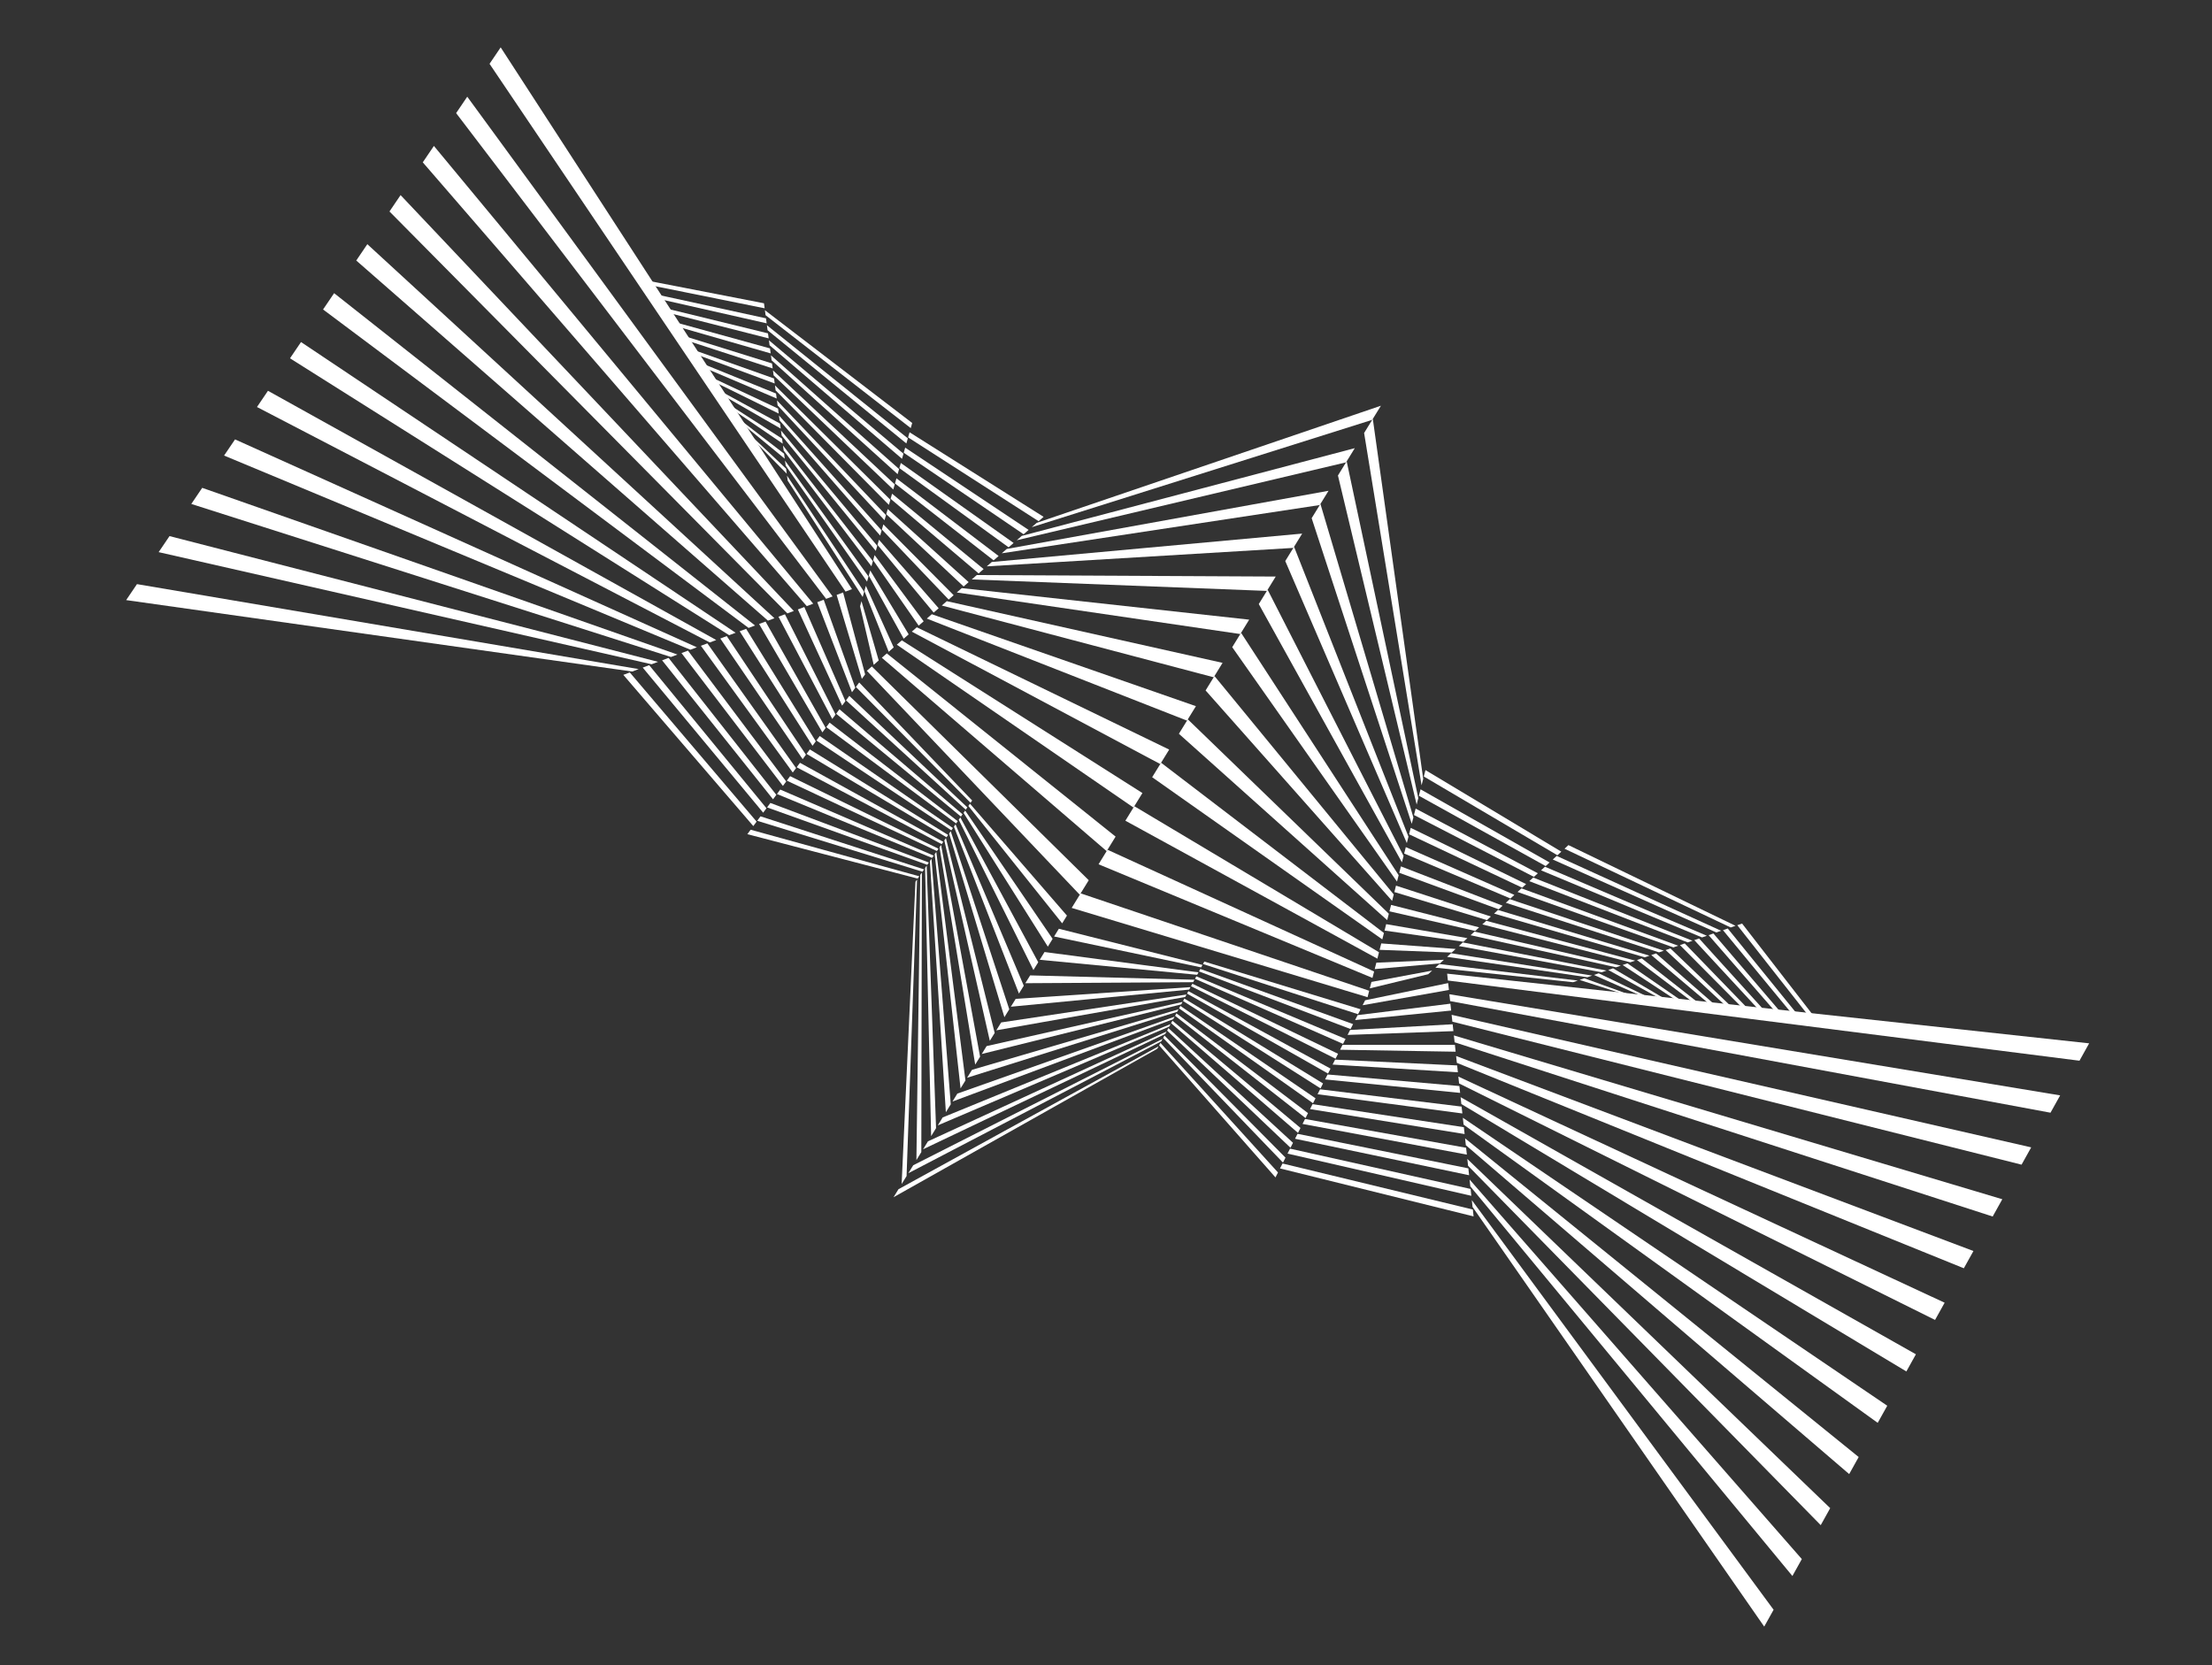 <?xml version="1.0" encoding="UTF-8"?> <svg xmlns="http://www.w3.org/2000/svg" width="2170" height="1634" viewBox="0 0 2170 1634" fill="none"><rect x="0" y="0" width="2170" height="1634" fill="#333333" stroke="none"/> <path d="M1060.12 876.501L1343.19 972.071L1341.59 978.368L1051.33 890.781L1060.12 876.501Z" fill="white"></path> <path d="M1086.46 833.712L1348.01 953.168L1346.4 959.466L1077.69 847.973L1086.46 833.712Z" fill="white"></path> <path d="M1112.77 790.981L1352.82 934.276L1351.21 940.573L1104 805.221L1112.77 790.981Z" fill="white"></path> <path d="M1139.04 748.331L1357.65 915.376L1356.05 921.673L1130.28 762.54L1139.04 748.331Z" fill="white"></path> <path d="M1165.25 705.749L1362.46 896.484L1360.86 902.782L1156.51 719.928L1165.25 705.749Z" fill="white"></path> <path d="M1191.41 663.255L1367.28 877.581L1365.67 883.879L1182.7 677.406L1191.41 663.255Z" fill="white"></path> <path d="M1217.51 620.86L1372.09 858.678L1370.49 864.986L1208.82 634.972L1217.51 620.86Z" fill="white"></path> <path d="M1243.55 578.575L1376.91 839.786L1375.31 846.083L1234.88 592.657L1243.55 578.575Z" fill="white"></path> <path d="M1269.49 536.429L1381.72 820.883L1380.12 827.191L1260.86 550.462L1269.49 536.429Z" fill="white"></path> <path d="M1295.36 494.421L1386.55 801.992L1384.95 808.29L1286.75 508.404L1295.36 494.421Z" fill="white"></path> <path d="M1321.11 452.593L1391.37 783.09L1389.76 789.387L1312.54 466.516L1321.11 452.593Z" fill="white"></path> <path d="M1346.74 410.962L1396.18 764.197L1394.57 770.495L1338.21 424.816L1346.74 410.962Z" fill="white"></path> <path d="M1345.4 963.409L1404.96 952.27L1401.13 955.813L1343.79 969.707L1345.4 963.409Z" fill="white"></path> <path d="M1350.21 944.506L1416.48 941.668L1412.64 945.198L1348.61 950.803L1350.21 944.506Z" fill="white"></path> <path d="M1355.03 925.614L1428 931.054L1424.16 934.585L1353.42 931.911L1355.03 925.614Z" fill="white"></path> <path d="M1359.85 906.712L1439.52 920.441L1435.68 923.983L1358.24 913.008L1359.85 906.712Z" fill="white"></path> <path d="M1364.68 887.821L1451.05 909.841L1447.21 913.371L1363.07 894.119L1364.68 887.821Z" fill="white"></path> <path d="M1369.49 868.918L1462.56 899.227L1458.72 902.767L1367.88 875.215L1369.49 868.918Z" fill="white"></path> <path d="M1374.3 850.026L1474.08 888.623L1470.25 892.155L1372.7 856.323L1374.3 850.026Z" fill="white"></path> <path d="M1379.12 831.123L1485.61 878.011L1481.76 881.552L1377.51 837.42L1379.12 831.123Z" fill="white"></path> <path d="M1383.93 812.231L1497.12 867.398L1493.28 870.939L1382.32 818.528L1383.93 812.231Z" fill="white"></path> <path d="M1388.76 793.33L1508.64 856.797L1504.8 860.327L1387.14 799.625L1388.76 793.33Z" fill="white"></path> <path d="M1393.57 774.427L1520.16 846.183L1516.32 849.724L1391.97 780.735L1393.57 774.427Z" fill="white"></path> <path d="M1398.39 755.535L1531.68 835.58L1527.84 839.11L1396.79 761.832L1398.39 755.535Z" fill="white"></path> <path d="M1781.99 1006.55L1704.3 907.732L1709 906.099L1787.46 1007.4L1781.99 1006.55Z" fill="white"></path> <path d="M1765.65 1004.02L1690.26 912.614L1694.94 910.979L1771.09 1004.85L1765.65 1004.02Z" fill="white"></path> <path d="M1749.3 1001.48L1676.18 917.493L1680.86 915.869L1754.74 1002.32L1749.3 1001.48Z" fill="white"></path> <path d="M1733.01 998.963L1662.12 922.374L1666.81 920.752L1738.44 999.8L1733.01 998.963Z" fill="white"></path> <path d="M1716.74 996.436L1648.05 927.265L1652.75 925.632L1722.15 997.28L1716.74 996.436Z" fill="white"></path> <path d="M1700.51 993.925L1634 932.148L1638.68 930.512L1705.91 994.757L1700.51 993.925Z" fill="white"></path> <path d="M1684.32 991.412L1619.93 937.028L1624.61 935.404L1689.71 992.252L1684.32 991.412Z" fill="white"></path> <path d="M1668.17 988.916L1605.87 941.908L1610.56 940.286L1673.55 989.744L1668.17 988.916Z" fill="white"></path> <path d="M1652.08 986.418L1591.8 946.788L1596.5 945.165L1657.44 987.253L1652.08 986.418Z" fill="white"></path> <path d="M1636.06 983.934L1577.75 951.681L1582.43 950.045L1641.39 984.763L1636.06 983.934Z" fill="white"></path> <path d="M1620.1 981.46L1563.68 956.561L1568.36 954.937L1625.41 982.287L1620.1 981.46Z" fill="white"></path> <path d="M1604.23 979.003L1549.62 961.442L1554.31 959.819L1609.51 979.824L1604.23 979.003Z" fill="white"></path> <path d="M1697.86 909.968L1534.81 832.696L1538.66 829.155L1702.55 908.335L1697.86 909.968Z" fill="white"></path> <path d="M1683.8 914.85L1523.3 843.298L1527.13 839.766L1688.48 913.225L1683.8 914.85Z" fill="white"></path> <path d="M1669.74 919.73L1511.77 853.91L1515.62 850.38L1674.43 918.108L1669.74 919.73Z" fill="white"></path> <path d="M1655.68 924.61L1500.26 864.524L1504.1 860.983L1660.37 922.988L1655.68 924.61Z" fill="white"></path> <path d="M1641.62 929.504L1488.74 875.127L1492.57 871.595L1646.3 927.868L1641.62 929.504Z" fill="white"></path> <path d="M1627.55 934.383L1477.21 885.738L1481.06 882.197L1632.23 932.759L1627.55 934.383Z" fill="white"></path> <path d="M1613.49 939.264L1465.7 896.342L1469.54 892.812L1618.18 937.642L1613.49 939.264Z" fill="white"></path> <path d="M1599.42 944.144L1454.18 906.955L1458.02 903.413L1604.12 942.521L1599.42 944.144Z" fill="white"></path> <path d="M1585.36 949.037L1442.65 917.567L1446.49 914.026L1590.04 947.402L1585.36 949.037Z" fill="white"></path> <path d="M1571.3 953.917L1431.14 928.17L1434.98 924.64L1575.99 952.282L1571.3 953.917Z" fill="white"></path> <path d="M1557.24 958.797L1419.61 938.782L1423.46 935.241L1561.93 957.175L1557.24 958.797Z" fill="white"></path> <path d="M1543.18 963.678L1408.1 949.385L1411.94 945.855L1547.87 962.055L1543.18 963.678Z" fill="white"></path> <path d="M2039.99 1040.69L1420.39 962.009L1419.67 955.279L2049.48 1023.65L2039.99 1040.69Z" fill="white"></path> <path d="M2011.56 1091.71L1422.6 982.205L1421.86 975.473L2021.04 1074.72L2011.56 1091.71Z" fill="white"></path> <path d="M1983.17 1142.68L1424.79 1002.4L1424.06 995.668L1992.63 1125.71L1983.17 1142.68Z" fill="white"></path> <path d="M1954.84 1193.56L1427 1022.61L1426.27 1015.88L1964.28 1176.6L1954.84 1193.56Z" fill="white"></path> <path d="M1926.55 1244.34L1429.2 1042.8L1428.46 1036.07L1935.97 1227.41L1926.55 1244.34Z" fill="white"></path> <path d="M1898.31 1295.02L1431.38 1062.99L1430.66 1056.26L1907.72 1278.13L1898.31 1295.02Z" fill="white"></path> <path d="M1870.16 1345.57L1433.6 1083.19L1432.86 1076.46L1879.53 1328.73L1870.16 1345.57Z" fill="white"></path> <path d="M1842.06 1395.99L1435.79 1103.39L1435.05 1096.65L1851.42 1379.2L1842.06 1395.99Z" fill="white"></path> <path d="M1814.07 1446.26L1438 1123.59L1437.27 1116.86L1823.39 1429.53L1814.07 1446.26Z" fill="white"></path> <path d="M1786.16 1496.36L1440.2 1143.79L1439.46 1137.05L1795.45 1479.68L1786.16 1496.36Z" fill="white"></path> <path d="M1758.37 1546.25L1442.39 1163.98L1441.66 1157.25L1767.61 1529.65L1758.37 1546.25Z" fill="white"></path> <path d="M1730.71 1595.9L1444.6 1184.19L1443.86 1177.44L1739.92 1579.37L1730.71 1595.9Z" fill="white"></path> <path d="M1421.41 971.262L1336.75 986.258L1339.2 981.406L1420.67 964.53L1421.41 971.262Z" fill="white"></path> <path d="M1423.6 991.467L1329.37 1000.82L1331.83 995.962L1422.86 984.735L1423.6 991.467Z" fill="white"></path> <path d="M1425.81 1011.66L1322.01 1015.38L1324.47 1010.53L1425.07 1004.93L1425.81 1011.66Z" fill="white"></path> <path d="M1428 1031.86L1314.64 1029.93L1317.1 1025.08L1427.27 1025.13L1428 1031.86Z" fill="white"></path> <path d="M1430.2 1052.05L1307.27 1044.49L1309.74 1039.63L1429.47 1045.32L1430.2 1052.05Z" fill="white"></path> <path d="M1432.41 1072.26L1299.91 1059.05L1302.37 1054.2L1431.67 1065.53L1432.41 1072.26Z" fill="white"></path> <path d="M1434.6 1092.45L1292.54 1073.6L1295 1068.75L1433.86 1085.72L1434.6 1092.45Z" fill="white"></path> <path d="M1436.81 1112.65L1285.17 1088.16L1287.64 1083.3L1436.07 1105.92L1436.81 1112.65Z" fill="white"></path> <path d="M1439 1132.84L1277.8 1102.72L1280.26 1097.87L1438.27 1126.11L1439 1132.84Z" fill="white"></path> <path d="M1441.2 1153.05L1270.44 1117.27L1272.9 1112.42L1440.47 1146.31L1441.2 1153.05Z" fill="white"></path> <path d="M1443.4 1173.24L1263.07 1131.83L1265.53 1126.97L1442.67 1166.51L1443.4 1173.24Z" fill="white"></path> <path d="M1445.6 1193.44L1255.71 1146.39L1258.17 1141.54L1444.87 1186.71L1445.6 1193.44Z" fill="white"></path> <path d="M881.414 1166.77L1136.62 1026.54L1135.31 1028.96L876.581 1174.62L881.414 1166.77Z" fill="white"></path> <path d="M895.892 1143.25L1140.54 1019.28L1139.23 1021.7L891.071 1151.09L895.892 1143.25Z" fill="white"></path> <path d="M910.339 1119.79L1144.44 1012.02L1143.13 1014.44L905.522 1127.61L910.339 1119.79Z" fill="white"></path> <path d="M924.763 1096.35L1148.35 1004.77L1147.05 1007.19L919.959 1104.16L924.763 1096.35Z" fill="white"></path> <path d="M939.168 1072.96L1152.27 997.52L1150.96 999.937L934.367 1080.75L939.168 1072.96Z" fill="white"></path> <path d="M953.533 1049.64L1156.17 990.266L1154.87 992.684L948.746 1057.41L953.533 1049.64Z" fill="white"></path> <path d="M967.859 1026.36L1160.09 983.003L1158.79 985.421L963.098 1034.11L967.859 1026.36Z" fill="white"></path> <path d="M982.158 1003.15L1164 975.749L1162.71 978.169L977.4 1010.88L982.158 1003.15Z" fill="white"></path> <path d="M996.397 980.02L1167.91 968.496L1166.61 970.914L991.656 987.72L996.397 980.02Z" fill="white"></path> <path d="M1010.58 956.98L1171.83 961.245L1170.52 963.663L1005.85 964.65L1010.58 956.98Z" fill="white"></path> <path d="M1024.69 934.049L1175.73 953.991L1174.43 956.408L1020 941.68L1024.69 934.049Z" fill="white"></path> <path d="M1038.75 911.228L1179.65 946.728L1178.35 949.146L1034.07 918.818L1038.75 911.228Z" fill="white"></path> <path d="M1138.41 1023.21L1253.71 1150.34L1251.25 1155.19L1137.11 1025.63L1138.41 1023.21Z" fill="white"></path> <path d="M1142.33 1015.96L1261.08 1135.79L1258.62 1140.64L1141.03 1018.38L1142.33 1015.96Z" fill="white"></path> <path d="M1146.24 1008.71L1268.44 1121.23L1265.99 1126.09L1144.93 1011.12L1146.24 1008.71Z" fill="white"></path> <path d="M1150.15 1001.44L1275.8 1106.67L1273.35 1111.52L1148.84 1003.87L1150.15 1001.44Z" fill="white"></path> <path d="M1154.05 994.188L1283.17 1092.12L1280.72 1096.97L1152.76 996.607L1154.05 994.188Z" fill="white"></path> <path d="M1157.97 986.936L1290.54 1077.56L1288.09 1082.42L1156.67 989.353L1157.97 986.936Z" fill="white"></path> <path d="M1161.89 979.684L1297.91 1063L1295.46 1067.85L1160.58 982.101L1161.89 979.684Z" fill="white"></path> <path d="M1165.79 972.429L1305.27 1048.45L1302.82 1053.3L1164.48 974.846L1165.79 972.429Z" fill="white"></path> <path d="M1169.71 965.167L1312.64 1033.89L1310.19 1038.75L1168.4 967.595L1169.71 965.167Z" fill="white"></path> <path d="M1173.61 957.912L1320.01 1019.33L1317.55 1024.18L1172.31 960.332L1173.61 957.912Z" fill="white"></path> <path d="M1177.53 950.66L1327.38 1004.78L1324.92 1009.63L1176.23 953.078L1177.53 950.66Z" fill="white"></path> <path d="M1181.44 943.408L1334.74 990.223L1332.28 995.074L1180.14 945.825L1181.44 943.408Z" fill="white"></path> <path d="M1068.07 863.6L855.279 653.881L850.385 658.149L1059.28 877.88L1068.07 863.6Z" fill="white"></path> <path d="M1094.42 820.811L869.985 641.072L865.091 645.339L1085.64 835.071L1094.42 820.811Z" fill="white"></path> <path d="M1120.73 778.08L884.692 628.263L879.788 632.529L1111.96 792.319L1120.73 778.08Z" fill="white"></path> <path d="M1146.99 735.429L899.392 615.454L894.487 619.72L1138.23 749.638L1146.99 735.429Z" fill="white"></path> <path d="M1173.21 692.847L914.1 602.635L909.194 606.911L1164.47 707.026L1173.21 692.847Z" fill="white"></path> <path d="M1199.36 650.352L928.804 589.825L923.898 594.102L1190.65 664.503L1199.36 650.352Z" fill="white"></path> <path d="M1225.46 607.958L943.512 577.017L938.606 581.294L1216.77 622.081L1225.46 607.958Z" fill="white"></path> <path d="M1251.5 565.673L958.224 564.209L953.317 568.485L1242.83 579.755L1251.5 565.673Z" fill="white"></path> <path d="M1277.45 523.527L972.921 551.399L968.017 555.665L1268.81 537.56L1277.45 523.527Z" fill="white"></path> <path d="M1303.3 481.519L987.613 538.588L982.719 542.855L1294.7 495.502L1303.3 481.519Z" fill="white"></path> <path d="M1329.07 439.692L1002.33 525.781L997.435 530.048L1320.5 453.615L1329.07 439.692Z" fill="white"></path> <path d="M1354.7 398.06L1017.03 512.971L1012.13 517.238L1346.17 411.914L1354.7 398.06Z" fill="white"></path> <path d="M862.027 648.007L845.142 589.816L843.718 594.838L857.12 652.283L862.027 648.007Z" fill="white"></path> <path d="M876.721 635.196L849.424 574.752L848 579.774L871.825 639.474L876.721 635.196Z" fill="white"></path> <path d="M891.423 622.387L853.713 559.69L852.279 564.71L886.529 626.655L891.423 622.387Z" fill="white"></path> <path d="M906.125 609.578L857.992 544.625L856.568 549.647L901.231 613.846L906.125 609.578Z" fill="white"></path> <path d="M920.835 596.77L862.279 529.562L860.855 534.584L915.941 601.037L920.835 596.77Z" fill="white"></path> <path d="M935.545 583.961L866.576 514.5L865.142 519.52L930.64 588.227L935.545 583.961Z" fill="white"></path> <path d="M950.247 571.152L870.855 499.435L869.421 504.455L945.342 575.417L950.247 571.152Z" fill="white"></path> <path d="M964.949 558.343L875.134 484.371L873.711 489.393L960.044 562.609L964.949 558.343Z" fill="white"></path> <path d="M979.661 545.524L879.421 469.307L877.997 474.329L974.754 549.8L979.661 545.524Z" fill="white"></path> <path d="M994.363 532.715L883.711 454.244L882.276 459.264L989.456 536.991L994.363 532.715Z" fill="white"></path> <path d="M1009.07 519.906L887.998 439.18L886.574 444.202L1004.17 524.182L1009.07 519.906Z" fill="white"></path> <path d="M1023.78 507.098L892.284 424.116L890.86 429.139L1018.88 511.363L1023.78 507.098Z" fill="white"></path> <path d="M626.911 277.609L750.134 302.478L749.476 297.55L623.705 273.111L626.911 277.609Z" fill="white"></path> <path d="M636.54 291.072L752.099 317.227L751.45 312.312L633.332 286.585L636.54 291.072Z" fill="white"></path> <path d="M646.152 304.512L754.074 331.989L753.416 327.062L642.943 300.035L646.152 304.512Z" fill="white"></path> <path d="M655.754 317.926L756.047 346.739L755.387 341.822L652.554 313.462L655.754 317.926Z" fill="white"></path> <path d="M665.324 331.313L758.015 361.499L757.367 356.573L662.132 326.861L665.324 331.313Z" fill="white"></path> <path d="M674.876 344.675L759.994 376.25L759.334 371.333L671.695 340.225L674.876 344.675Z" fill="white"></path> <path d="M684.411 358.001L761.96 391.009L761.302 386.082L681.239 353.564L684.411 358.001Z" fill="white"></path> <path d="M693.911 371.298L763.932 405.759L763.283 400.844L690.748 366.873L693.911 371.298Z" fill="white"></path> <path d="M703.385 384.537L765.908 420.521L765.248 415.604L700.23 380.125L703.385 384.537Z" fill="white"></path> <path d="M712.808 397.734L767.873 435.27L767.213 430.353L709.672 393.336L712.808 397.734Z" fill="white"></path> <path d="M722.207 410.86L769.844 450.03L769.195 445.115L719.088 406.498L722.207 410.86Z" fill="white"></path> <path d="M731.552 423.931L771.829 464.781L771.169 459.864L728.452 419.584L731.552 423.931Z" fill="white"></path> <path d="M751.036 309.24L893.451 420.028L894.875 415.006L750.376 304.323L751.036 309.24Z" fill="white"></path> <path d="M753.006 323.989L889.159 435.09L890.593 430.07L752.346 319.072L753.006 323.989Z" fill="white"></path> <path d="M754.976 338.75L884.879 450.155L886.314 445.134L754.327 333.834L754.976 338.75Z" fill="white"></path> <path d="M756.952 353.5L880.593 465.218L882.017 460.196L756.292 348.583L756.952 353.5Z" fill="white"></path> <path d="M758.922 368.261L876.303 480.281L877.737 475.261L758.262 363.344L758.922 368.261Z" fill="white"></path> <path d="M760.892 383.01L872.021 495.345L873.456 490.325L760.243 378.095L760.892 383.01Z" fill="white"></path> <path d="M762.868 397.772L867.737 510.409L869.161 505.387L762.208 392.855L762.868 397.772Z" fill="white"></path> <path d="M764.838 412.521L863.457 525.463L864.881 520.441L764.178 407.604L764.838 412.521Z" fill="white"></path> <path d="M766.818 427.283L859.167 540.525L860.601 535.505L766.158 422.366L766.818 427.283Z" fill="white"></path> <path d="M768.783 442.032L854.88 555.589L856.304 550.567L768.123 437.115L768.783 442.032Z" fill="white"></path> <path d="M770.753 456.792L850.601 570.654L852.025 565.632L770.093 451.875L770.753 456.792Z" fill="white"></path> <path d="M772.734 471.544L846.309 585.716L847.743 580.696L772.074 466.627L772.734 471.544Z" fill="white"></path> <path d="M480.249 62.612L829.479 580.411L835.819 578.035L491.179 46.48L480.249 62.612Z" fill="white"></path> <path d="M447.466 110.982L810.448 587.548L816.788 585.173L458.382 94.868L447.466 110.982Z" fill="white"></path> <path d="M414.758 159.274L791.436 594.675L797.776 592.3L425.659 143.18L414.758 159.274Z" fill="white"></path> <path d="M382.086 207.485L772.401 601.81L778.741 599.435L392.971 191.421L382.086 207.485Z" fill="white"></path> <path d="M349.496 255.61L753.389 608.936L759.729 606.561L360.354 239.574L349.496 255.61Z" fill="white"></path> <path d="M316.94 303.634L734.359 616.073L740.699 613.698L327.78 287.639L316.94 303.634Z" fill="white"></path> <path d="M284.492 351.543L715.332 623.198L721.672 620.822L295.303 335.587L284.492 351.543Z" fill="white"></path> <path d="M252.1 399.333L696.304 630.335L702.646 627.949L262.882 383.415L252.1 399.333Z" fill="white"></path> <path d="M219.828 446.966L677.283 637.461L683.623 635.086L230.578 431.109L219.828 446.966Z" fill="white"></path> <path d="M187.668 494.443L658.256 644.597L664.608 642.213L198.376 478.634L187.668 494.443Z" fill="white"></path> <path d="M155.636 541.712L639.234 651.723L645.574 649.348L166.297 525.982L155.636 541.712Z" fill="white"></path> <path d="M123.764 588.768L620.215 658.85L626.555 656.474L134.37 573.105L123.764 588.768Z" fill="white"></path> <path d="M820.756 583.686L845.487 666.033L848.708 661.658L827.096 581.31L820.756 583.686Z" fill="white"></path> <path d="M801.736 590.812L835.811 679.169L839.035 674.782L808.076 588.437L801.736 590.812Z" fill="white"></path> <path d="M782.707 597.947L826.129 692.291L829.361 687.917L789.046 595.571L782.707 597.947Z" fill="white"></path> <path d="M763.69 605.074L816.457 705.426L819.678 701.051L770.03 602.698L763.69 605.074Z" fill="white"></path> <path d="M744.671 612.211L806.772 718.56L810.004 714.186L751.011 609.836L744.671 612.211Z" fill="white"></path> <path d="M725.636 619.336L797.092 731.695L800.313 727.32L731.976 616.96L725.636 619.336Z" fill="white"></path> <path d="M706.614 626.473L787.416 744.831L790.639 740.445L712.956 624.087L706.614 626.473Z" fill="white"></path> <path d="M687.589 633.598L777.726 757.952L780.958 753.579L693.929 631.223L687.589 633.598Z" fill="white"></path> <path d="M668.56 640.734L768.053 771.088L771.275 766.713L674.913 638.35L668.56 640.734Z" fill="white"></path> <path d="M649.535 647.861L758.361 784.222L761.593 779.848L655.875 645.485L649.535 647.861Z" fill="white"></path> <path d="M630.519 654.987L748.689 797.357L751.91 792.982L636.859 652.612L630.519 654.987Z" fill="white"></path> <path d="M611.499 662.124L739.004 810.49L742.238 806.106L617.839 659.748L611.499 662.124Z" fill="white"></path> <path d="M889.353 1153.87L899.657 862.853L898.083 865.113L884.519 1161.72L889.353 1153.87Z" fill="white"></path> <path d="M903.825 1130.35L904.364 856.092L902.79 858.352L899.004 1138.19L903.825 1130.35Z" fill="white"></path> <path d="M918.28 1106.89L909.084 849.333L907.51 851.593L913.463 1114.7L918.28 1106.89Z" fill="white"></path> <path d="M932.706 1083.45L913.803 842.574L912.228 844.834L927.902 1091.26L932.706 1083.45Z" fill="white"></path> <path d="M947.115 1060.06L918.524 835.815L916.95 838.075L942.314 1067.85L947.115 1060.06Z" fill="white"></path> <path d="M961.474 1036.74L923.237 829.056L921.663 831.316L956.687 1044.5L961.474 1036.74Z" fill="white"></path> <path d="M975.799 1013.46L927.96 822.297L926.386 824.557L971.027 1021.2L975.799 1013.46Z" fill="white"></path> <path d="M990.096 990.248L932.677 815.537L931.104 817.798L985.328 997.976L990.096 990.248Z" fill="white"></path> <path d="M1004.34 967.119L937.388 808.777L935.814 811.037L999.598 974.818L1004.34 967.119Z" fill="white"></path> <path d="M1018.52 944.078L942.105 802.018L940.531 804.278L1013.79 951.747L1018.52 944.078Z" fill="white"></path> <path d="M1032.64 921.146L946.825 795.259L945.251 797.519L1027.94 928.777L1032.64 921.146Z" fill="white"></path> <path d="M1046.69 898.324L951.541 788.499L949.969 790.749L1042.01 905.914L1046.69 898.324Z" fill="white"></path> <path d="M901.821 859.763L736.385 814.059L733.164 818.434L900.249 862.013L901.821 859.763Z" fill="white"></path> <path d="M906.526 853.001L746.07 800.925L742.838 805.298L904.954 855.251L906.526 853.001Z" fill="white"></path> <path d="M911.248 846.243L755.749 787.79L752.526 792.176L909.675 848.492L911.248 846.243Z" fill="white"></path> <path d="M915.961 839.483L765.421 774.654L762.197 779.04L914.389 841.732L915.961 839.483Z" fill="white"></path> <path d="M920.684 832.724L775.111 761.532L771.879 765.905L919.112 834.974L920.684 832.724Z" fill="white"></path> <path d="M925.397 825.965L784.782 748.396L781.561 752.771L923.825 828.214L925.397 825.965Z" fill="white"></path> <path d="M930.12 819.195L794.472 735.263L791.24 739.637L928.546 821.456L930.12 819.195Z" fill="white"></path> <path d="M934.841 812.437L804.151 722.128L800.93 726.504L933.267 814.697L934.841 812.437Z" fill="white"></path> <path d="M939.546 805.676L813.836 708.995L810.602 713.379L937.983 807.938L939.546 805.676Z" fill="white"></path> <path d="M944.261 798.916L823.508 695.869L820.276 700.243L942.687 801.176L944.261 798.916Z" fill="white"></path> <path d="M948.982 792.157L833.187 682.735L829.966 687.11L947.408 794.417L948.982 792.157Z" fill="white"></path> <path d="M953.703 785.398L842.877 669.601L839.645 673.975L952.129 787.658L953.703 785.398Z" fill="white"></path> </svg> 